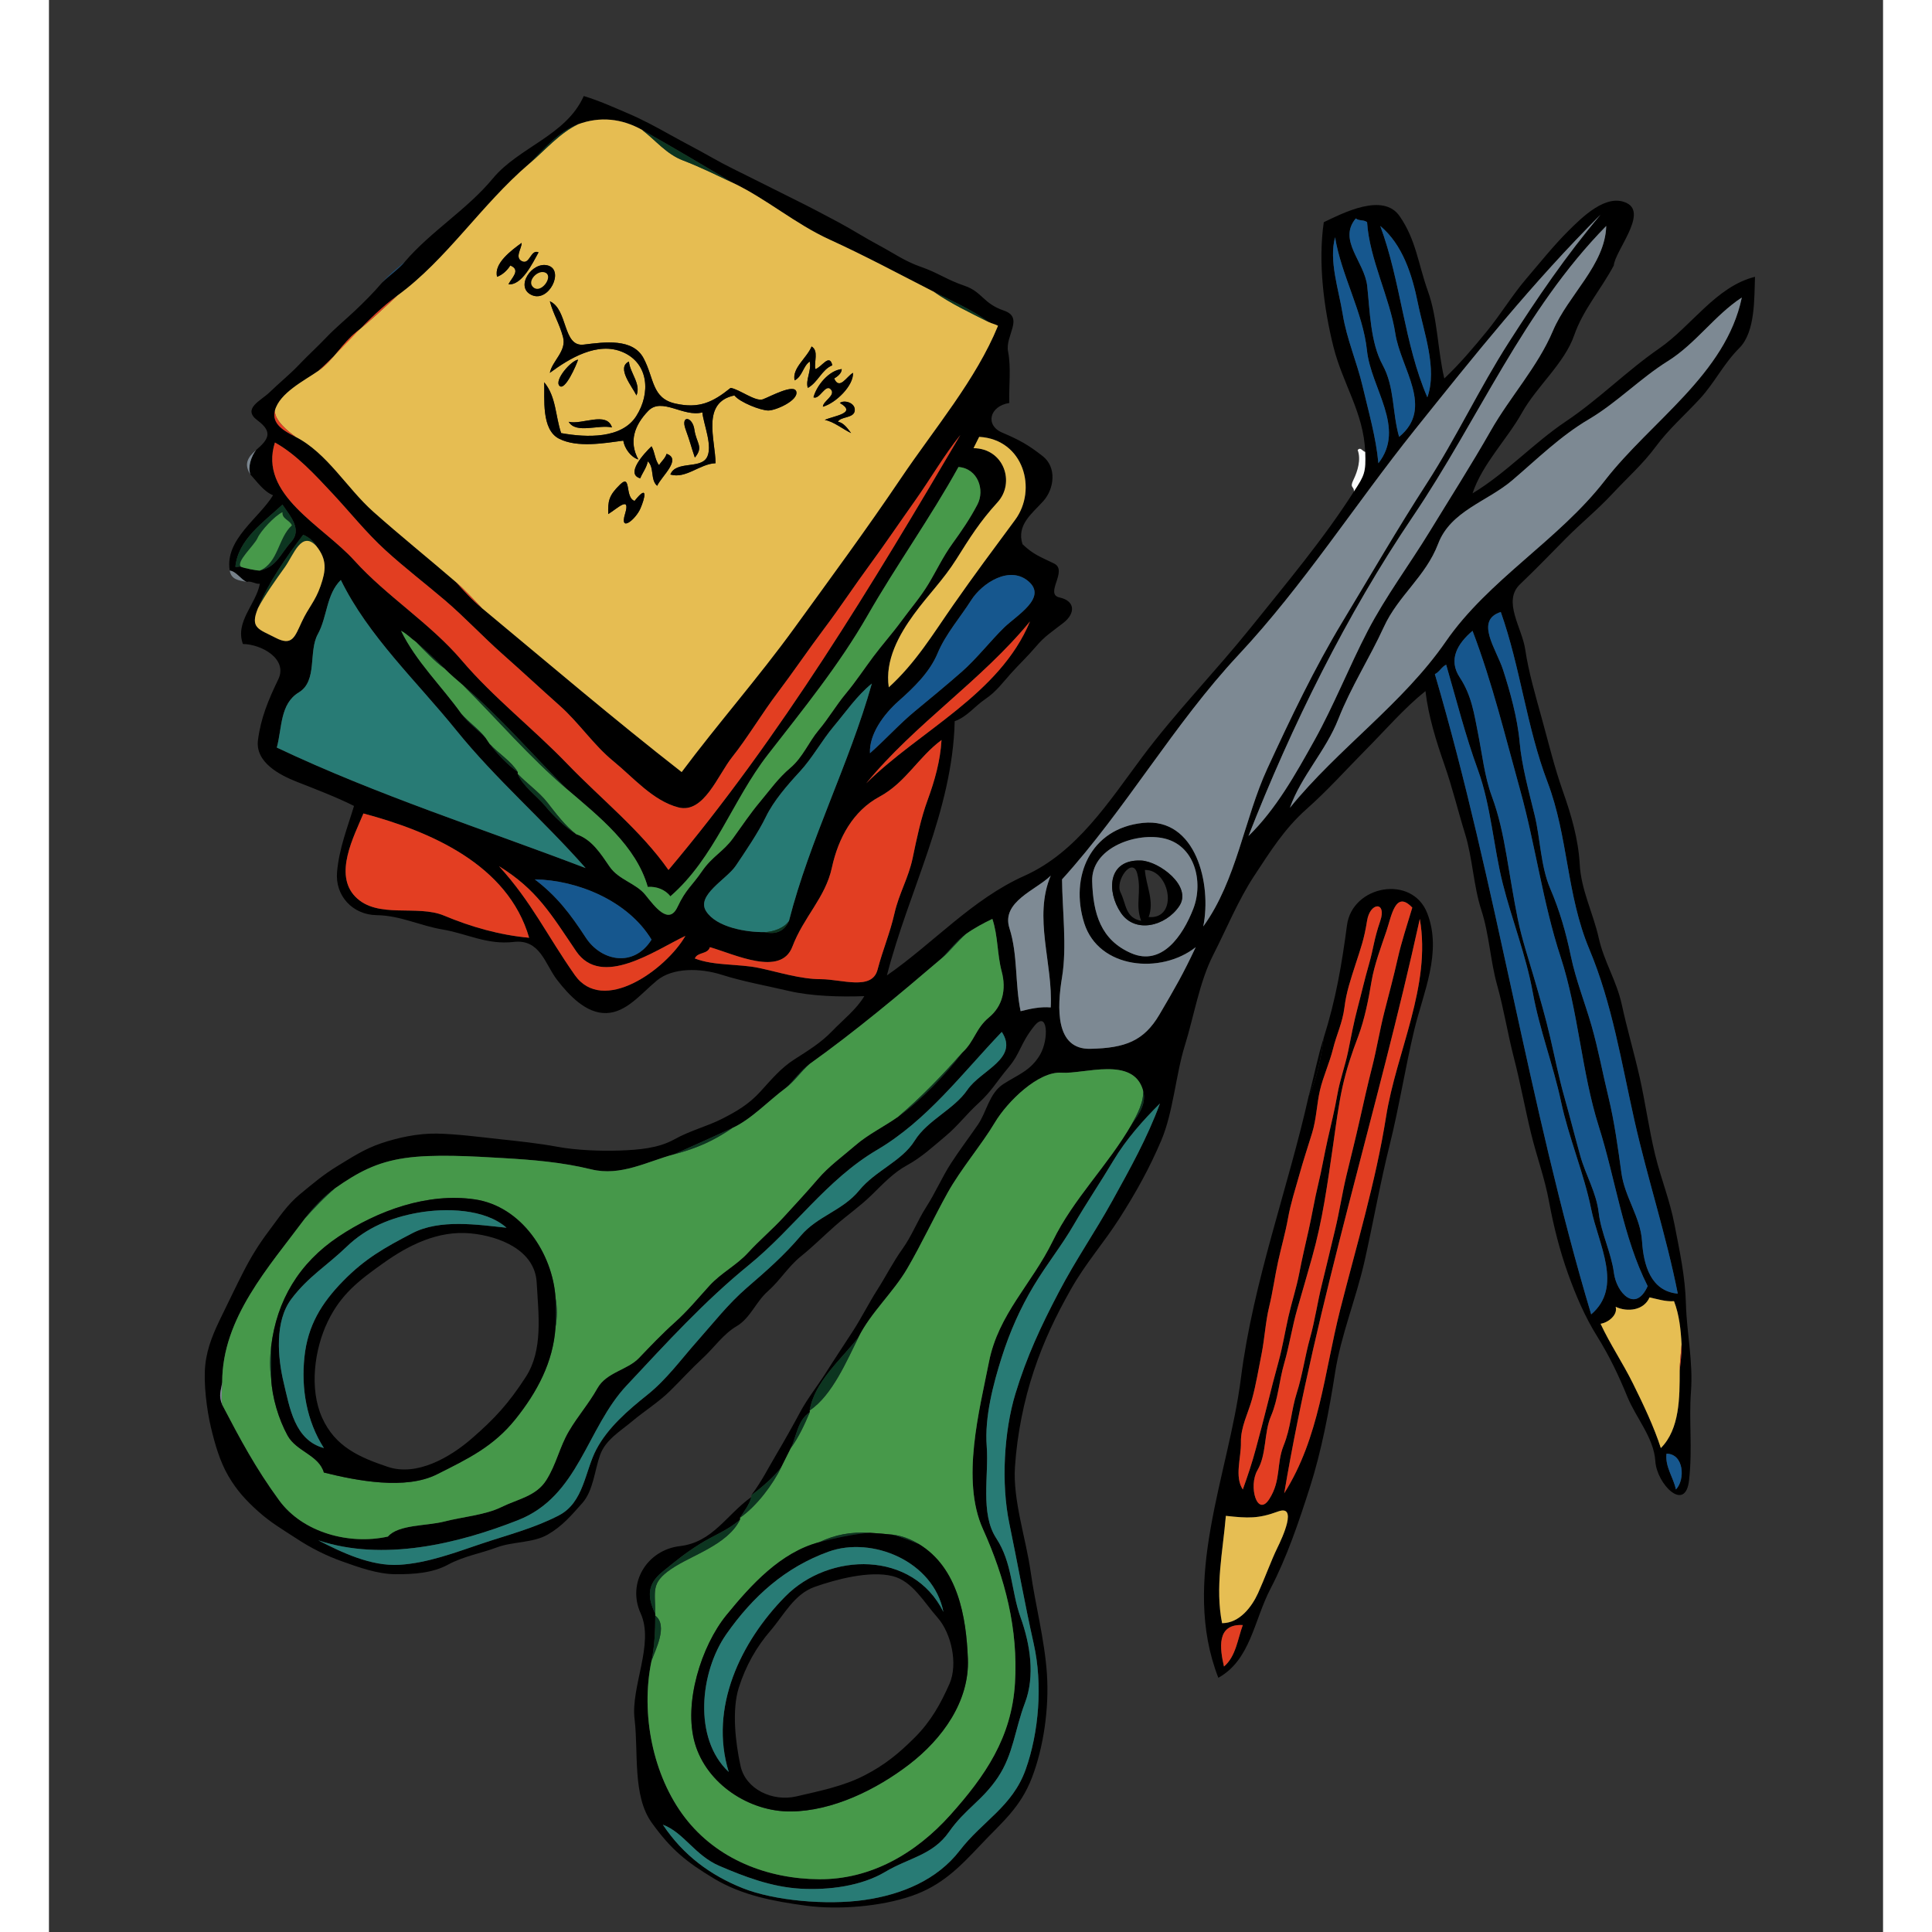 <svg width="974" height="974" viewBox="0 0 974 1026" fill="none" xmlns="http://www.w3.org/2000/svg">
<rect x="0" y="0" width="974" height="1026" fill="#333333" stroke="none"/>
<g clip-path="url(#clip0_1015_4697)">
<path d="M189 139C185.41 143.2 180.88 146.12 177 150C172.4 155.38 167.41 160.39 162.25 165.25C157.09 170.1 152.07 174.19 147.25 179.25C142.42 184.31 137.49 188.75 132.75 193.75C128.02 198.75 121.98 203.63 117.25 208.25C112.51 212.87 102.39 217.05 110.75 223.25C119.11 229.44 116.57 233.38 110 239C107.42 242.3 105.45 248.19 107 252C110.49 255.81 114.17 261.11 119 263C111.7 275.14 93.25 286.52 96 303C99.56 303.45 101.97 307.84 105 309C107.61 308.36 109.51 310.29 112 310C110.01 320.86 98.68 330.15 103 342C112.87 342.12 127 349.93 121.78 360.78C116.55 371.63 112.54 381.15 111 393C109.47 404.85 122.51 411.6 131.77 415.23C141.03 418.86 152.94 423.42 162 428C158.43 439.86 154.15 450.34 153 463C151.85 475.66 161.22 485.8 174 486C186.78 486.2 196.78 491.56 209.33 493.67C221.88 495.79 232.68 501.86 246.78 500.22C260.87 498.58 263.4 511.98 269.75 520.25C276.11 528.52 285.3 538.34 296 538C306.7 537.66 314.18 527.91 322.77 520.77C331.36 513.63 346.08 514.1 357.33 517.67C368.57 521.25 380.83 523.42 392.78 526.22C404.73 529.03 419.93 529.5 433 529C428.9 535.98 421.6 541.66 415.75 547.75C409.9 553.84 402.63 558.26 395.7 562.7C388.78 567.14 383.77 573.14 377.75 579.75C371.73 586.37 365.23 590.22 357.25 594.25C349.27 598.27 340.51 600.37 332.08 605.08C323.64 609.78 313.26 610.65 303 611C292.74 611.35 280.02 610.85 270 609C259.99 607.15 249.28 606.03 239.07 604.93C228.87 603.82 216.13 602.18 206 602C195.87 601.82 185.04 604.21 176.22 607.22C167.4 610.23 160.82 614.62 153.23 619.23C145.64 623.84 140.1 628.61 133.25 634.25C126.4 639.88 121.93 646.89 116.75 653.75C111.58 660.61 107.31 667.48 103.31 675.31C99.3 683.13 95.8 690.56 91.77 698.77C87.74 706.99 83.99 715.29 83 725C82.01 734.71 83.86 748.98 86.01 757.99C88.16 767.01 90.75 776.06 95.23 783.77C99.71 791.48 104.62 796.81 111.25 802.75C117.88 808.68 124.33 812.39 131.75 817.25C139.17 822.11 147.22 826.18 155.78 829.22C164.33 832.26 174.47 835.95 184 836C193.53 836.05 203.63 835.43 211.92 830.92C220.22 826.42 229.32 824.96 237.78 821.78C246.24 818.59 257.07 819.48 264.92 814.92C272.78 810.36 277.39 804.75 283.23 798.23C289.07 791.71 289.77 780.78 292.68 772.68C295.58 764.57 303.41 760.1 309.75 754.75C316.1 749.41 323.83 744.58 329.75 738.75C335.67 732.92 341.16 726.84 347.23 721.23C353.3 715.62 358.06 708.48 365.25 704.25C372.44 700.01 375.42 691.33 381.75 685.75C388.09 680.18 392.62 672.59 399.25 667.25C405.88 661.91 411.4 656.33 417.75 650.75C424.11 645.17 430.63 640.71 436.75 634.75C442.87 628.8 448.34 622.8 455.77 618.77C463.2 614.74 469.61 608.83 476.25 603.25C482.89 597.66 487.01 591.91 493.75 585.75C500.49 579.6 503.36 574.28 509.7 566.7C516.03 559.12 515.76 554.34 523.08 545.08C530.4 535.82 531.27 551.76 526.25 560.25C521.24 568.75 514.2 570.88 506.75 575.75C499.31 580.63 497.97 590.53 493.3 597.3C488.63 604.07 483.44 610.96 478.93 617.93C474.41 624.9 470.59 633.68 465.92 640.92C461.26 648.17 458.27 656.27 453.25 663.25C448.24 670.24 444.51 677.72 439.92 684.92C435.33 692.12 431.57 699.72 426.92 706.92C422.27 714.12 417.31 721.51 412.75 728.75C408.19 735.99 402.97 742.4 398.92 749.92C394.88 757.45 390.66 764.95 386.31 772.31C381.95 779.66 378.25 787.12 373 794C377.51 790.84 385.88 783.65 389 779C390.59 775.75 392.38 772.31 394 769C397.04 762.78 397.56 754.2 404 750C404.18 749.57 404 749 404 749C406.5 733.69 421.03 721.7 430 710C436.47 697.06 448.41 686.31 455.75 673.75C463.1 661.2 470.39 645.72 477.31 633.31C484.22 620.89 495.45 607.69 502.25 596.25C509.05 584.81 525.58 568.84 537.67 569.67C549.76 570.5 575.79 560.73 581 579C583 586 578.99 591.41 575 597C562.42 618.87 544.11 636.42 533.07 659.07C522.04 681.73 504.19 697.83 499.2 723.25C494.21 748.67 484.23 785.97 495.99 812.01C507.75 838.05 514.8 865.25 513 894C511.2 922.75 497.26 943.06 478.75 963.75C460.24 984.44 436.26 998.18 408.98 997.98C381.7 997.78 354.84 987.51 337.75 965.25C320.66 943 314.12 909.92 320 882C321.61 874.37 322 865.98 322 858C322 857.5 322 857 322 857C317.66 848.05 317.67 841.3 325.75 834.75C333.83 828.21 337.42 825.21 345.23 820.23C353.04 815.24 360.17 812.98 367 807C367.2 806.6 367 806 367 806C369.15 802.55 372.09 798.96 373 795C359.57 804.64 352.52 819.02 335.07 821.07C317.63 823.13 306.87 840.59 314.22 856.78C321.57 872.97 308.89 895.64 311 913C313.11 930.36 309.8 953.58 320.08 967.92C330.36 982.26 338.65 988.91 353.31 997.7C367.96 1006.48 384.68 1009.69 401.98 1012.02C419.27 1014.36 441.86 1012.44 457.92 1006.92C473.99 1001.41 483.33 991.87 494.75 979.75C506.17 967.64 515.87 960.04 522.02 944.03C528.18 928.01 531.18 907.22 529.98 889.02C528.77 870.83 523.8 852.23 521.33 834.67C518.86 817.11 511.81 796.59 513 779C514.19 761.41 517.74 743.88 523.02 728.02C528.3 712.16 534.71 698.82 542.7 684.7C550.68 670.57 560.06 660.28 568.7 646.7C577.33 633.12 584.27 620.73 590.68 605.68C597.08 590.62 598.39 570.69 603.22 555.22C608.05 539.75 610.94 521.53 618.23 507.23C625.51 492.93 631.55 478.04 640.08 465.08C648.62 452.12 656.1 440.1 667.75 429.75C679.4 419.41 688.52 409.06 699.25 398.25C709.98 387.43 719.65 376.13 731 367C732.57 380.42 736.65 393.41 741.02 405.98C745.4 418.54 748.13 430.18 752.07 442.93C756.01 455.68 756.52 470.57 760.68 483.32C764.84 496.07 765.44 510.14 769.02 522.98C772.61 535.81 774.71 549.2 778.02 561.98C781.33 574.75 784.02 589.38 787.08 601.92C790.13 614.47 794.31 625.44 796.67 638.33C799.04 651.22 802.4 664.42 806.68 676.32C810.95 688.23 815.71 699.3 822.23 709.77C828.75 720.24 833.63 730.53 838.23 741.77C842.83 753.01 852.31 763.62 853.07 775.93C853.83 788.23 869.11 803.6 871 786C872.89 768.4 870.82 755.08 872 739C873.18 722.92 869.73 707.71 869.33 692.67C868.93 677.63 865.97 664.46 863.33 650.67C860.69 636.88 856.13 626.34 852.93 613.07C849.72 599.81 847.75 585.43 844.78 572.22C841.81 559.02 838.12 546.69 835.31 533.69C832.49 520.7 825.87 510.89 822.99 498.01C820.12 485.13 813.64 472.58 812.93 459.07C812.22 445.57 808.28 432.39 803.93 420.07C799.57 407.76 796.33 394.41 792.93 382.07C789.53 369.74 785.7 356.7 784 345C782.29 333.3 771.74 319.3 781.25 310.25C790.76 301.19 797.09 294.44 805.75 285.75C814.41 277.06 822.13 270.96 830.25 262.25C838.37 253.53 846.27 246.66 853.25 237.25C860.22 227.83 868.84 220.33 876.75 211.75C884.65 203.16 889.13 193.4 897.75 184.75C906.36 176.09 905.55 157.74 906 147C885.28 152.14 872.3 173.2 855.08 185.08C837.87 196.97 823.05 212.07 805.7 223.7C788.34 235.33 773.89 251.23 756 262C761.22 246.31 774.33 233.35 782.23 219.23C790.13 205.11 804.81 192.98 810 178C814.67 164.54 824.11 153.9 831 141C831.69 133.24 848.98 113.5 838.07 107.93C827.16 102.35 814.16 115.4 806.75 122.75C799.35 130.1 791.35 140.03 784.3 148.3C777.25 156.57 770.75 167.18 763.75 175.75C756.76 184.32 749.12 193.35 741 201C737.47 186.12 737.45 168.94 732.32 154.68C727.19 140.42 726.04 127.41 717.25 114.75C708.45 102.09 687.11 113.18 677 118C673.86 139.56 677.09 163.88 682.07 183.93C687.06 203.97 698.2 219.07 699 240C699.41 250.83 698.65 252.42 693 261C677.23 285.82 656.99 309.92 638.25 333.25C619.51 356.57 598.44 378.13 580.77 401.77C563.1 425.41 545.93 452.61 518.08 465.08C490.23 477.55 469.83 500.75 445 518C456.59 472.87 479.84 430.99 481 383C487.63 380.62 491.32 375.3 497.25 371.25C503.18 367.2 506.27 362.75 510.75 357.75C515.23 352.76 519.6 348.72 524.25 343.25C528.89 337.78 532.22 335.85 538.75 330.75C545.28 325.65 544.98 319.09 536.7 317.3C528.42 315.52 541.42 302.99 533.75 299.25C526.08 295.51 522.81 294.51 517 289C513.7 278.66 522.24 272.64 528.08 266.08C533.93 259.52 535.27 248.15 527.75 242.25C520.23 236.35 515.49 233.67 506.25 229.75C497.01 225.83 499.47 215.65 510 214C509.72 204.86 511.02 195.14 509.34 186.68C507.66 178.22 518.08 168.65 507.08 164.92C496.08 161.19 495.65 154.97 486.23 151.77C476.81 148.57 471.81 144.72 463.22 141.78C454.64 138.83 448.37 134.32 440.75 130.25C433.12 126.18 426.56 121.92 419.08 117.92C411.59 113.93 404.25 110.04 396.7 106.31C389.14 102.57 382.2 99.07 374.7 95.31C367.19 91.54 359.53 87.93 352.23 83.77C344.93 79.61 337.59 75.87 330.23 71.77C322.87 67.67 315.45 63.61 307.7 60.31C299.94 57 292.1 53.42 284 51C274.68 72 249.57 78.08 235.75 94.75C221.94 111.42 202.92 122.72 189 139ZM315 69C331.11 78.07 347.37 87.72 363 97C380.98 105.5 396.22 118.9 414.7 127.3C433.17 135.71 451.91 145.76 470 155C480.19 160.21 489.95 164.27 499 171C500.67 171.84 502.35 172.11 504 173C492.23 201.75 470.39 227.35 452.25 254.25C434.11 281.15 414.51 307.75 395.7 333.7C376.89 359.65 355.11 384.42 336 410C300.25 382.12 264.93 352.01 230 323C224.59 318.56 220.65 314.07 216 309C201.89 296.83 186.33 284.29 172.25 271.75C158.17 259.22 147.8 240.59 131 232C125.06 228.97 118.07 225.23 120 218C122.5 208.63 135.81 202.03 143 197C157.45 184.16 169.29 168.45 185 157C211.29 137.84 229.46 108.83 255 87C262.89 79.11 270.6 69.84 281 66C292.68 61.69 304.27 62.96 315 69ZM824 114C805.56 135.84 790.5 158 775.08 182.08C759.66 206.16 747.39 232.39 731.7 256.7C716 281 702.12 305.02 687.03 330.03C671.93 355.03 659.42 381.33 647.07 408.07C634.73 434.82 630.77 467.47 613 492C617.54 469.63 609.23 434.07 581 437C552.77 439.93 542.08 465.84 549.78 490.22C557.47 514.61 590.61 517.55 609 503C602.32 517.23 598.03 524.65 589.75 538.75C581.46 552.84 571.58 556.59 552.98 556.98C534.38 557.36 535.33 535.21 538 519C540.67 502.78 538.13 483.21 538 467C571.85 429.7 597.25 384.68 631.75 347.75C666.25 310.82 693.67 267.83 725.3 228.3C756.94 188.78 788.17 149.75 824 114ZM700 118C701.24 137.6 712.08 158.15 714.98 177.02C717.87 195.9 735.86 216.6 717 232C713.24 218.73 714.72 205.68 708.23 193.77C701.74 181.86 701.49 164.92 700.07 151.93C698.66 138.93 684.31 127.59 694 116C695.77 117.45 698.22 116.57 700 118ZM732 211C719.69 182.6 717.95 149.46 707 120C718.79 129.83 723.9 145.72 726.98 161.02C730.05 176.33 737.42 195.78 732 211ZM827 120C826.44 140.76 806.81 156.55 798.69 175.69C790.58 194.84 775.96 210.66 765.7 228.7C755.43 246.73 744.1 264.47 733.25 282.25C722.39 300.02 709.86 316.69 700.23 335.23C690.6 353.77 682.23 374.85 672.08 393.08C661.92 411.3 651.65 429.71 637 444C659.77 385.71 689.25 326.11 724.31 274.31C759.36 222.5 782.81 165.04 827 120ZM683 126C686.27 146.1 697.8 165.84 699.93 186.07C702.05 206.31 720.74 227.23 706 246C704.78 232.34 700.74 218.45 697.67 205.33C694.6 192.21 689.21 180.19 687.07 166.93C684.93 153.67 679.62 138.44 683 126ZM899 158C890.48 198.79 850.78 223.56 826.23 255.23C801.68 286.9 764.55 307.72 741.75 340.75C718.94 373.77 684.49 397.56 659 429C665.1 411.91 678.07 398.84 684.77 381.77C691.48 364.7 701.27 349.61 708.92 332.92C716.57 316.24 731.1 306.24 737.75 288.75C744.41 271.27 763.85 266.37 777.08 255.08C790.31 243.79 802.67 231.56 817.7 222.7C832.72 213.83 845 200.97 859.75 191.75C874.5 182.53 884.79 167.24 899 158ZM484 231C437.26 310.44 388.67 391.2 329 462C314.24 440.96 293.19 424.29 275.3 405.7C257.42 387.1 236 370.45 219.25 350.75C202.5 331.05 179.2 316.54 162.25 297.75C145.29 278.96 111.19 262.75 120 235C131.38 241.29 141.52 252.36 150.75 262.25C159.98 272.14 168.49 282.9 178.75 292.25C189.01 301.6 199.75 309.82 210.25 318.75C220.74 327.69 230.41 338.1 240.75 347.25C251.09 356.4 260.92 365.56 271.25 374.75C281.58 383.94 289.17 395.61 299.75 404.25C310.34 412.88 320.66 425.22 334.23 428.77C347.8 432.32 355.24 411.48 362.92 401.92C370.6 392.35 378.95 378.43 386.92 367.92C394.89 357.4 403.56 344.63 411.75 333.75C419.95 322.88 427.74 311.03 435.92 299.92C444.09 288.81 451.89 277.22 459.92 265.92C467.94 254.61 475.42 241.71 484 231ZM446 365C443.85 350.66 451.46 337.07 459.3 326.3C467.15 315.53 474.85 308.13 481.92 296.92C488.98 285.71 494.24 277.17 503.75 266.75C513.26 256.33 507.18 238.16 491 238C492.05 235.99 492.98 234.02 494 232C517.65 233.31 524.99 260 513.08 276.08C501.18 292.16 491.26 305.47 480.25 321.25C469.24 337.02 460.38 351.87 446 365ZM280 443C274.53 439.54 267.82 433.32 263.75 428.25C259.69 423.17 251.23 417.17 249 411C248.84 410.56 249 410 249 410C243.62 406.24 237.91 400.17 234 395C233.29 394.06 232.68 392.9 232 392C227.92 387.56 222.53 383.94 219 379C208.46 364.25 194.84 351.18 187 335C189.98 336.57 192.3 339.06 195 341C200.25 345.49 205.1 350.1 210 355C213.08 358.08 216.73 361.21 220 364C239.55 380.71 256.89 400.89 275 419C292.16 433.67 311.78 449.14 318 471C322.54 470.63 327.34 472.43 330 476C353.52 455.57 362.97 424.97 381.77 400.77C400.57 376.57 419.65 353.16 434.77 326.77C449.89 300.38 468.43 274.42 483 248C493.29 248.79 497.18 260.17 493.02 268.02C488.87 275.88 484.75 281.8 479.75 288.75C474.74 295.69 471.34 303.01 467.08 310.08C462.82 317.15 457.56 323.17 452.75 329.75C447.94 336.33 442.62 342.24 437.75 348.75C432.88 355.26 428.51 361.94 423.25 368.25C417.99 374.56 414.08 381.41 408.75 387.75C403.43 394.09 400.36 402.14 393.75 407.75C387.14 413.37 383.14 419.21 377.7 425.7C372.26 432.18 368.38 438.14 363.23 445.23C358.08 452.32 352.2 454.79 346.75 462.75C341.3 470.71 338.34 472.03 333.74 481.75C329.14 491.46 321.74 481.47 316.75 475.25C311.76 469.02 302.54 467.25 297.75 460.25C292.96 453.25 288.23 445.71 280 443ZM112 303C110.02 303.02 103.86 301.75 102 301C101.14 300.65 99.89 301.28 99 301C100.44 286.49 113.94 277.35 124 268C128.14 274.04 134.54 281.18 128.69 287.69C122.85 294.21 120.8 301.16 112 303ZM142 290C147.76 297.22 147.12 302.93 144.22 311.22C141.33 319.51 137.98 322.25 134.25 330.25C130.51 338.24 129.21 343.31 120.32 338.68C111.43 334.05 106.6 333.68 111 323C116.81 308.88 125.83 296.18 135 284C137.82 285.14 140.46 287.35 142 290ZM436 400C435.52 389.96 443.19 379.4 451.25 372.25C459.31 365.1 467.7 357.04 471.92 346.92C476.13 336.79 483.94 327.9 489.75 318.75C495.56 309.61 510.21 300.08 520.23 308.77C530.25 317.46 513.99 326.71 507.25 333.25C500.51 339.79 492.45 350.02 484.75 356.75C477.06 363.49 467.85 371.12 459.77 377.77C451.69 384.42 443.96 393.04 436 400ZM155 308C169.62 337.86 195.2 361.7 216.25 387.75C237.29 413.81 262.73 435.69 285 461C230.26 440.09 174.3 422.27 121 397C123.85 386.56 122.62 373.79 132.7 367.7C142.77 361.6 137.68 346.03 142.78 336.78C147.88 327.52 147.21 315.66 155 308ZM771 325C781.42 354.4 784.68 386.06 795.78 415.22C806.87 444.39 805.81 474.97 817.99 504.01C830.17 533.05 835.07 564.31 841.98 595.02C848.89 625.74 858.85 655.93 865 687C850.51 685.67 846.81 671.62 846 659C845.19 646.38 836.82 635.7 835.07 622.93C833.33 610.15 831.3 595.38 828.22 582.78C825.14 570.18 822.79 557.19 819.22 544.78C815.66 532.37 810.85 520.39 808.22 507.78C805.59 495.16 802.29 483.61 797.22 471.78C792.16 459.94 792.02 445.38 789.01 432.99C786 420.6 782.1 406.61 781 394C779.9 381.39 775.82 366.87 772.23 355.77C768.64 344.67 757.05 329.49 771 325ZM521 330C504.83 368.89 462.12 388.11 434 416C459.98 384.29 495.2 361.45 521 330ZM756 335C766.54 362.68 773.3 390.84 781.32 419.68C789.34 448.52 793.37 479.6 802.78 508.22C812.18 536.85 813.93 569.44 822.99 598.01C832.06 626.58 835.8 656.84 849 683C842.53 697.45 832.43 686.53 831.07 675.93C829.71 665.32 824.26 654.78 823 644C821.74 633.22 816.11 624.12 813.22 613.78C810.34 603.43 807.64 592.74 804.69 582.31C801.75 571.87 799.69 561.39 797.22 550.78C794.75 540.16 791.73 529.8 788.68 519.32C785.63 508.84 782.24 498.82 780.02 487.98C777.8 477.13 775.91 464.94 774.01 453.99C772.1 443.05 770.04 433.13 766.22 422.78C762.41 412.42 761.16 400.77 759.02 389.98C756.89 379.18 755.51 369.27 749.23 359.77C742.95 350.27 748.02 341.8 756 335ZM742 353C747.53 372.03 752.1 390.34 758.93 409.07C765.75 427.81 767.13 449.67 771.99 469.01C776.85 488.34 784.45 507.46 787.98 527.02C791.5 546.59 798.94 565.91 802.99 585.01C807.05 604.11 815.24 623.36 818.99 642.01C822.75 660.66 836.17 683.43 819 698C785.56 586.37 768.91 469.98 736 358C738.41 356.89 739.62 354.04 742 353ZM393 489C390.45 494.97 385.37 496.36 380 495C370.38 495.13 354.55 492.5 349.03 483.97C343.5 475.45 359.88 466.98 364.75 459.75C369.62 452.52 376.67 442.19 380.75 433.75C384.84 425.32 392.07 416.99 398.75 409.75C405.44 402.52 410.37 393.35 416.75 385.75C423.13 378.15 429.1 369.39 437 363C424.94 405.85 404.06 445.77 393 489ZM474 393C473.37 403.95 470.39 414.55 466.68 424.68C462.97 434.81 460.89 445.08 458.67 455.67C456.46 466.27 451.48 474.27 449.02 485.02C446.57 495.77 442.97 503.83 440.01 515.01C437.05 526.19 420.91 520.01 410 520C399.09 519.99 387.68 516.29 376.98 514.02C366.27 511.76 353.37 512.99 343 509C344.47 505.44 349.81 506.93 351 503C364.29 506.84 388.68 518.79 394.78 502.78C400.87 486.76 412.32 476.75 415.78 460.78C419.23 444.8 427.16 430.57 441.08 423.08C455 415.58 461.54 402.22 474 393ZM255 498C239.38 496.59 224.07 492.21 209.78 486.22C195.48 480.24 174.43 488.17 162.75 476.25C151.07 464.32 161.98 444.15 167 432C202.28 441.42 243.73 459.04 255 498ZM591 445C608.61 448.16 613.27 468.31 607.68 482.68C602.08 497.05 590.98 513.22 574.78 506.22C558.58 499.23 554.49 485.14 554 468C553.51 450.86 575.84 442.28 591 445ZM338 497C327.66 514.9 294.18 539.09 279.23 517.77C264.28 496.45 256.38 479.1 239 460C259.02 472.36 266.43 485.13 279.92 505.08C293.41 525.03 321.84 504.69 338 497ZM532 465C522.64 487.26 533.24 511.54 532 535C526.37 534.54 521.2 535.7 516 537C512.96 522.54 514.59 507.01 510.07 492.93C505.55 478.85 524.36 472.64 532 465ZM320 499C310.61 513.94 293.31 510.53 285.08 497.92C276.85 485.31 269.73 475.94 258 467C280.4 467.32 307.44 478.24 320 499ZM485 559C476.47 570.47 462.58 584.73 451 593C443.74 598.18 435.03 602.36 428.25 608.25C421.47 614.13 414.21 619.27 408.25 626.25C402.28 633.23 396.4 639.5 390.25 646.25C384.09 652.99 377.43 658.49 371.25 665.25C365.07 672 356.96 675.93 350.75 682.75C344.55 689.57 339.04 696.28 332.3 702.3C325.56 708.33 319.31 714.92 313.25 721.25C307.18 727.57 296.04 728.74 291.25 737.25C286.46 745.76 281.02 751.69 276.08 760.08C271.13 768.46 269.5 777.51 264.08 786.08C258.65 794.64 248.88 796.08 240.32 800.32C231.76 804.56 219.5 805.55 210 808C200.5 810.44 185.58 809.54 180 816C159.56 820.55 134.8 813.94 122.25 796.75C109.69 779.57 101.6 764.34 92 746C89.95 741.02 91.3 738.88 92 734C92 699.94 116.75 672.89 136 647C140.13 641.44 146.37 634.94 152 631C163.91 622.66 173.81 617.23 189.01 615.01C204.2 612.79 225.03 614.07 241 615C256.97 615.93 272.34 617.17 288 621C303.66 624.83 317.72 616.82 332 613C342.12 608.48 352.7 603.71 363 599C372.89 594.48 382.18 584.56 391 578C395.54 574.05 399.05 568.53 404 565C428.07 547.8 451.31 528.39 474 509C478.26 504.74 482.08 499.51 487 496C491.33 492.91 496.33 490.22 501 488C504.05 497.14 503.49 506.65 505.98 516.02C508.46 525.4 506.46 534.28 499.25 540.25C492.04 546.22 491.58 552.94 485 559ZM143 818C177.41 829.42 217.05 819.93 249.23 807.23C281.41 794.52 285.4 758.59 306.77 735.77C328.14 712.95 347.9 691.19 371.75 671.75C395.61 652.31 412.97 626.45 439.7 610.7C466.42 594.95 484.9 570.05 506 548C515.29 562.19 494.9 568.28 487.75 578.75C480.6 589.22 466.59 594.77 459.75 605.75C452.92 616.73 438.96 621.55 430.23 632.23C421.5 642.91 408.11 645.77 399.25 656.25C390.39 666.73 380.81 675.06 370.75 683.75C360.69 692.45 352.85 702.56 344.25 712.25C335.65 721.94 328.01 732.56 317.75 740.75C307.5 748.95 296.82 758.12 290.7 769.7C284.57 781.27 284.09 797.88 270.77 804.77C257.45 811.66 243.8 815.06 229.77 819.77C215.74 824.48 200.99 830.12 186 831C171.01 831.87 155.41 824.39 143 818ZM590 586C583.31 604.23 574.13 620.63 564.7 637.7C555.26 654.76 545.52 668.58 536.25 686.25C526.97 703.92 519.25 720.32 513.22 740.22C507.19 760.13 505.58 787.74 510 809C514.42 830.27 518.19 851.68 522.98 873.02C527.77 894.37 525.74 919.95 518.69 939.69C511.65 959.44 495.76 967.03 483.7 982.7C471.63 998.37 452.9 1006.14 433 1009C413.09 1011.85 385.13 1009.42 368.32 1002.68C351.51 995.93 337 985.5 326 969C337.29 973.26 342.93 985.29 356.08 990.92C369.22 996.56 383.64 1002.1 399.01 1002.99C414.37 1003.88 431.6 1001.53 444.08 994.08C456.56 986.62 469.29 985.23 477.92 972.92C486.55 960.6 495.65 956.25 503.92 943.92C512.19 931.59 512.89 918.6 518.32 904.32C523.75 890.04 521.12 873.24 516.01 858.99C510.89 844.74 511.72 830.11 503.08 816.92C494.43 803.74 499.2 783.45 498 768C496.8 752.55 501.58 734.62 505.93 720.93C510.27 707.23 515.81 694.77 522.92 682.92C530.03 671.06 537.58 661.9 544.3 650.31C551.03 638.71 558.54 627.63 565.3 616.3C572.07 604.97 581.13 594.83 590 586ZM867 714C867.18 718.77 866.39 724 866 728C866 742.01 866.09 758.88 856 769C852.31 757.57 846.67 745.78 841.23 734.77C835.79 723.76 828.93 713.65 824 703C828.27 702.33 833.23 698.15 832 694C838.28 696.93 846.96 695.94 850 689C854.25 689.88 858.41 691.31 863 691C865.78 698.26 866.6 706.08 867 714ZM864 791C862.69 784.58 858.21 779.03 859 772C868.25 771.98 869.07 785.82 864 791Z" fill="black"/>
<path d="M281 66C271.4 70.44 263.21 79.99 255 87C229.46 108.83 211.29 137.84 185 157C177.92 163.55 170.85 170.23 163.3 176.3C155.75 182.38 150.99 191.41 143 197C135.81 202.03 122.5 208.63 120 218C119.7 223.34 127.21 229.26 131 232C147.8 240.59 158.17 259.22 172.25 271.75C186.33 284.29 201.89 296.83 216 309C220.99 313.31 225.5 318.32 230 323C264.93 352.01 300.25 382.12 336 410C355.11 384.42 376.89 359.65 395.7 333.7C414.51 307.75 434.11 281.15 452.25 254.25C470.39 227.35 492.23 201.75 504 173C502.35 172.11 500.67 171.84 499 171C488.96 165.93 479.2 161.37 470 155C451.91 145.76 433.17 135.71 414.7 127.3C396.22 118.9 380.98 105.5 363 97C354.31 92.89 345.74 88.65 336.78 85.22C327.82 81.8 322.37 74.65 315 69C304.27 62.96 292.68 61.69 281 66ZM251 129C251.2 131.79 247.08 136.81 251.25 138.75C255.43 140.68 255.78 132.19 260 134C256.76 139.94 251.13 151.6 244 151C245.57 147.71 250.85 143.35 245 141C243.32 143.66 240.88 145.91 238 147C236.04 139.91 245.76 132.81 251 129ZM265 141C273.89 143.56 265.46 160.86 256.33 156.67C247.2 152.48 256.57 138.57 265 141ZM362 206C366.56 206.65 375.23 213.46 379.08 212.07C382.92 210.68 395.93 203.45 396.92 208.09C397.9 212.72 386.01 218.01 382 218C377.98 217.98 366.94 213.69 364 210C346.29 213.73 353.89 233.44 354 246C345.64 246.3 338.28 254.43 330 252C332.83 244.66 345.56 249.09 349.22 243.22C352.89 237.36 347.53 225.16 347 219C336.99 221.74 325.47 210.72 318.23 218.23C310.99 225.74 307.79 234.51 313 244C308.96 242.81 305.61 238 305 234C294.65 235.39 280.66 237.85 270.98 233.02C261.29 228.2 263.33 211.36 263 203C269.43 210.73 268.91 221.02 272 230C285.76 232.5 304.27 233.01 311.92 220.92C319.58 208.84 318.51 193.08 304.92 187.08C291.34 181.07 276.09 190.55 266 198C267.26 191.61 275.01 186.46 273 179C270.99 171.54 267.97 167.24 266 160C275.71 164.25 272.71 184.39 284 183C295.29 181.61 310.07 179.58 315.77 190.23C321.47 200.88 320.06 211.52 332.68 214.32C345.3 217.12 352.53 213.63 362 206ZM407 196C410.19 195.24 414.51 187.33 416 194C410.42 196.25 408.38 203.09 403 206C401.65 201.78 405.07 196.88 404 192C400.44 194.42 400.13 199.97 396 202C394.47 195.57 402.52 190.07 405 184C408.94 186.32 406.17 192.18 407 196ZM281 191C280.11 193.84 273.99 207.91 271.1 204.88C268.21 201.86 277.32 191.42 281 191ZM308 192C308.54 198.07 314.55 203.86 312 210C309.74 205.29 301.15 195.23 308 192ZM421 196C421.05 198.22 418.71 199.99 417 201C419.82 207.5 423.77 199.7 427 198C427.34 204.84 417.86 214.06 411 216C411.05 212.91 418.06 209.96 415.21 206.77C412.36 203.58 409.26 212.45 406 211C407.67 204.7 414.16 196.75 421 196ZM419 224C422.03 224.41 424.26 227.74 426 230C421.38 227.81 416.88 223.93 412 223C416.92 220.77 429.44 219.48 420 214C422.34 212.18 428.37 213.89 427.92 218.08C427.48 222.26 420.28 221.08 419 224ZM343 243C340.71 236.24 340.84 235.58 338.07 227.93C335.31 220.28 341.79 221.08 342.78 228.22C343.77 235.36 347.83 237.25 343 243ZM299 227C291.9 225.32 279.91 230.55 276 224C283.08 225.72 296.24 218.27 299 227ZM320 237C321.83 240.11 321.78 244.37 324 247C325.32 244.91 327.29 243.4 328 241C336.25 243.84 325.22 252.98 323 258C319.24 254.82 321.61 248.18 318 245C317.45 248.26 315.24 250.95 314 254C305.94 251.75 316.02 240.82 320 237ZM311 266C318.29 256.82 316.57 264.36 314.08 270.08C311.59 275.8 302.86 283.03 305.93 272.93C308.99 262.82 301.84 270.08 297 273C296.85 266.15 297.19 263.25 303.3 257.3C309.41 251.36 305.66 264.3 311 266Z" fill="#E6BD52"/>
<path d="M281 66C271.4 70.44 263.21 79.99 255 87C262.89 79.11 270.6 69.84 281 66Z" fill="#0C3520"/>
<path d="M363 97C347.37 87.72 331.11 78.07 315 69C322.37 74.65 327.82 81.8 336.78 85.22C345.74 88.65 354.31 92.89 363 97Z" fill="#0C3520"/>
<path d="M824 114C788.17 149.75 756.94 188.78 725.3 228.3C693.67 267.83 666.25 310.82 631.75 347.75C597.25 384.68 571.85 429.7 538 467C538.13 483.21 540.67 502.78 538 519C535.33 535.21 534.38 557.36 552.98 556.98C571.58 556.59 581.46 552.84 589.75 538.75C598.03 524.65 602.32 517.23 609 503C590.61 517.55 557.47 514.61 549.78 490.22C542.08 465.84 552.77 439.93 581 437C609.23 434.07 617.54 469.63 613 492C630.77 467.47 634.73 434.82 647.07 408.07C659.42 381.33 671.93 355.03 687.03 330.03C702.12 305.02 716 281 731.7 256.7C747.39 232.39 759.66 206.16 775.08 182.08C790.5 158 805.56 135.84 824 114Z" fill="#7D8993"/>
<path d="M700 118C698.22 116.57 695.77 117.45 694 116C684.31 127.59 698.66 138.93 700.07 151.93C701.49 164.92 701.74 181.86 708.23 193.77C714.72 205.68 713.24 218.73 717 232C735.86 216.6 717.87 195.9 714.98 177.02C712.08 158.15 701.24 137.6 700 118Z" fill="#16578E"/>
<path d="M732 211C737.42 195.78 730.05 176.33 726.98 161.02C723.9 145.72 718.79 129.83 707 120C717.95 149.46 719.69 182.6 732 211Z" fill="#16578E"/>
<path d="M827 120C782.81 165.04 759.36 222.5 724.31 274.31C689.25 326.11 659.77 385.71 637 444C651.65 429.71 661.92 411.3 672.08 393.08C682.23 374.85 690.6 353.77 700.23 335.23C709.86 316.69 722.39 300.02 733.25 282.25C744.1 264.47 755.43 246.73 765.7 228.7C775.96 210.66 790.58 194.84 798.69 175.69C806.81 156.55 826.44 140.76 827 120Z" fill="#7D8993"/>
<path d="M683 126C679.62 138.44 684.93 153.67 687.07 166.93C689.21 180.19 694.6 192.21 697.67 205.33C700.74 218.45 704.78 232.34 706 246C720.74 227.23 702.05 206.31 699.93 186.07C697.8 165.84 686.27 146.1 683 126Z" fill="#16578E"/>
<path d="M251 129C245.76 132.81 236.04 139.91 238 147C240.88 145.91 243.32 143.66 245 141C250.85 143.35 245.57 147.71 244 151C251.13 151.6 256.76 139.94 260 134C255.78 132.19 255.43 140.68 251.25 138.75C247.08 136.81 251.2 131.79 251 129Z" fill="black"/>
<path d="M189 139C185.41 143.2 180.88 146.12 177 150C180.72 145.64 184.88 142.59 189 139Z" fill="#16578E" fill-opacity="0.72"/>
<path d="M256.33 156.67C247.2 152.48 256.57 138.57 265 141C273.89 143.56 265.46 160.86 256.33 156.67ZM264 145C267.6 147.27 261.4 155.94 257.33 152.67C253.25 149.4 260.04 142.51 264 145Z" fill="black"/>
<path d="M257.33 152.67C253.25 149.4 260.04 142.51 264 145C267.6 147.27 261.4 155.94 257.33 152.67Z" fill="#E6BE53"/>
<path d="M470 155C480.19 160.21 489.95 164.27 499 171C488.96 165.93 479.2 161.37 470 155Z" fill="#0C3520"/>
<path d="M143 197C150.99 191.41 155.75 182.38 163.3 176.3C170.85 170.23 177.92 163.55 185 157C169.29 168.45 157.45 184.16 143 197Z" fill="#E23E22"/>
<path d="M899 158C884.79 167.24 874.5 182.53 859.75 191.75C845 200.97 832.72 213.83 817.7 222.7C802.67 231.56 790.31 243.79 777.08 255.08C763.85 266.37 744.41 271.27 737.75 288.75C731.1 306.24 716.57 316.24 708.92 332.92C701.27 349.61 691.48 364.7 684.77 381.77C678.07 398.84 665.1 411.91 659 429C684.49 397.56 718.94 373.77 741.75 340.75C764.55 307.72 801.68 286.9 826.23 255.23C850.78 223.56 890.48 198.79 899 158Z" fill="#7D8993"/>
<path d="M362 206C352.53 213.63 345.3 217.12 332.68 214.32C320.06 211.52 321.47 200.88 315.77 190.23C310.07 179.58 295.29 181.61 284 183C272.71 184.39 275.71 164.25 266 160C267.97 167.24 270.99 171.54 273 179C275.01 186.46 267.26 191.61 266 198C276.09 190.55 291.34 181.07 304.92 187.08C318.51 193.08 319.58 208.84 311.92 220.92C304.27 233.01 285.76 232.5 272 230C268.91 221.02 269.43 210.73 263 203C263.33 211.36 261.29 228.2 270.98 233.02C280.66 237.85 294.65 235.39 305 234C305.61 238 308.96 242.81 313 244C307.79 234.51 310.99 225.74 318.23 218.23C325.47 210.72 336.99 221.74 347 219C347.53 225.16 352.89 237.36 349.22 243.22C345.56 249.09 332.83 244.66 330 252C338.28 254.43 345.64 246.3 354 246C353.89 233.44 346.29 213.73 364 210C366.94 213.69 377.98 217.98 382 218C386.01 218.01 397.9 212.72 396.92 208.09C395.93 203.45 382.92 210.68 379.08 212.07C375.23 213.46 366.56 206.65 362 206Z" fill="black"/>
<path d="M407 196C406.17 192.18 408.94 186.32 405 184C402.52 190.07 394.47 195.57 396 202C400.13 199.97 400.44 194.42 404 192C405.07 196.88 401.65 201.78 403 206C408.38 203.09 410.42 196.25 416 194C414.51 187.33 410.19 195.24 407 196Z" fill="black"/>
<path d="M271.1 204.88C268.21 201.86 277.32 191.42 281 191C280.11 193.84 273.99 207.91 271.1 204.88Z" fill="black"/>
<path d="M312 210C309.74 205.29 301.15 195.23 308 192C308.54 198.07 314.55 203.86 312 210Z" fill="black"/>
<path d="M421 196C414.16 196.75 407.67 204.7 406 211C409.26 212.45 412.36 203.58 415.21 206.77C418.06 209.96 411.05 212.91 411 216C417.86 214.06 427.34 204.84 427 198C423.77 199.7 419.82 207.5 417 201C418.71 199.99 421.05 198.22 421 196Z" fill="black"/>
<path d="M419 224C420.28 221.08 427.48 222.26 427.92 218.08C428.37 213.89 422.34 212.18 420 214C429.44 219.48 416.92 220.77 412 223C416.88 223.93 421.38 227.81 426 230C424.26 227.74 422.03 224.41 419 224Z" fill="black"/>
<path d="M120 218C119.7 223.34 127.21 229.26 131 232C125.06 228.97 118.07 225.23 120 218Z" fill="#E23E22"/>
<path d="M343 243C347.83 237.25 343.77 235.36 342.78 228.22C341.79 221.08 335.31 220.28 338.07 227.93C340.84 235.58 340.71 236.24 343 243Z" fill="black"/>
<path d="M276 224C283.08 225.72 296.24 218.27 299 227C291.9 225.32 279.91 230.55 276 224Z" fill="black"/>
<path d="M484 231C475.42 241.71 467.94 254.61 459.92 265.92C451.89 277.22 444.09 288.81 435.92 299.92C427.74 311.03 419.95 322.88 411.75 333.75C403.56 344.63 394.89 357.4 386.92 367.92C378.95 378.43 370.6 392.35 362.92 401.92C355.24 411.48 347.8 432.32 334.23 428.77C320.66 425.22 310.34 412.88 299.75 404.25C289.17 395.61 281.58 383.94 271.25 374.75C260.92 365.56 251.09 356.4 240.75 347.25C230.41 338.1 220.74 327.69 210.25 318.75C199.75 309.82 189.01 301.6 178.75 292.25C168.49 282.9 159.98 272.14 150.75 262.25C141.52 252.36 131.38 241.29 120 235C111.19 262.75 145.29 278.96 162.25 297.75C179.2 316.54 202.5 331.05 219.25 350.75C236 370.45 257.42 387.1 275.3 405.7C293.19 424.29 314.24 440.96 329 462C388.67 391.2 437.26 310.44 484 231Z" fill="#E23E21"/>
<path d="M446 365C460.38 351.87 469.24 337.02 480.25 321.25C491.26 305.47 501.18 292.16 513.08 276.08C524.99 260 517.65 233.31 494 232C492.98 234.02 492.05 235.99 491 238C507.18 238.16 513.26 256.33 503.75 266.75C494.24 277.17 488.98 285.71 481.92 296.92C474.85 308.13 467.15 315.53 459.3 326.3C451.46 337.07 443.85 350.66 446 365Z" fill="#E6BE53"/>
<path d="M320 237C316.02 240.82 305.94 251.75 314 254C315.24 250.95 317.45 248.26 318 245C321.61 248.18 319.24 254.82 323 258C325.22 252.98 336.25 243.84 328 241C327.29 243.4 325.32 244.91 324 247C321.78 244.37 321.83 240.11 320 237Z" fill="black"/>
<path d="M693 261C698.65 252.42 699.41 250.83 699 240C697.52 239.63 696.54 237.16 695 239C696.86 243.99 695.01 250.18 692.77 254.77C690.53 259.36 693.15 258.05 693 261Z" fill="#FEFFFF" fill-opacity="0.98"/>
<path d="M110 239C107.42 242.3 105.45 248.19 107 252C103.5 246.73 105.3 243.02 110 239Z" fill="#7E8A94" fill-opacity="0.98"/>
<path d="M275 419C255.45 402.29 238.11 382.11 220 364C216.73 361.21 213.08 358.08 210 355C204.44 350.86 199.91 345.91 195 341C192.3 339.06 189.98 336.57 187 335C194.84 351.18 208.46 364.25 219 379C222.85 383.59 228.35 387.17 232 392C232.68 392.9 233.29 394.06 234 395C238.93 400.37 245.23 403.94 249 410C249 410 248.84 410.56 249 411C253.76 416.07 260.39 420.65 264.75 426.25C269.11 431.85 274.34 438.79 280 443C288.23 445.71 292.96 453.25 297.75 460.25C302.54 467.25 311.76 469.02 316.75 475.25C321.74 481.47 329.14 491.46 333.74 481.75C338.34 472.03 341.3 470.71 346.75 462.75C352.2 454.79 358.08 452.32 363.23 445.23C368.38 438.14 372.26 432.18 377.7 425.7C383.14 419.21 387.14 413.37 393.75 407.75C400.36 402.14 403.43 394.09 408.75 387.75C414.08 381.41 417.99 374.56 423.25 368.25C428.51 361.94 432.88 355.26 437.75 348.75C442.62 342.24 447.94 336.33 452.75 329.75C457.56 323.17 462.82 317.15 467.08 310.08C471.34 303.01 474.74 295.69 479.75 288.75C484.75 281.8 488.87 275.88 493.02 268.02C497.18 260.17 493.29 248.79 483 248C468.43 274.42 449.89 300.38 434.77 326.77C419.65 353.16 400.57 376.57 381.77 400.77C362.97 424.97 353.52 455.57 330 476C327.34 472.43 322.54 470.63 318 471C311.78 449.14 292.16 433.67 275 419Z" fill="#47994A"/>
<path d="M311 266C305.66 264.3 309.41 251.36 303.3 257.3C297.19 263.25 296.85 266.15 297 273C301.84 270.08 308.99 262.82 305.93 272.93C302.86 283.03 311.59 275.8 314.08 270.08C316.57 264.36 318.29 256.82 311 266Z" fill="black"/>
<path d="M102 301C99.04 298.51 109.13 289.54 110.77 285.77C112.41 282 119.81 274.01 124 272C123.66 275.65 127.8 276.1 129 279C121.62 285.62 121.88 298.71 112 303C120.8 301.16 122.85 294.21 128.69 287.69C134.54 281.18 128.14 274.04 124 268C113.94 277.35 100.44 286.49 99 301C99.89 301.28 101.14 300.65 102 301Z" fill="#0C3520"/>
<path d="M102 301C103.86 301.75 110.02 303.02 112 303C121.88 298.71 121.62 285.62 129 279C127.8 276.1 123.66 275.65 124 272C119.81 274.01 112.41 282 110.77 285.77C109.13 289.54 99.04 298.51 102 301Z" fill="#47994A"/>
<path d="M111 323C114.63 316.05 120.57 307.78 125.25 301.25C129.94 294.73 134.06 281.49 142 290C140.46 287.35 137.82 285.14 135 284C125.83 296.18 116.81 308.88 111 323Z" fill="#0C3520"/>
<path d="M111 323C106.6 333.68 111.43 334.05 120.32 338.68C129.21 343.31 130.51 338.24 134.25 330.25C137.98 322.25 141.33 319.51 144.22 311.22C147.12 302.93 147.76 297.22 142 290C134.06 281.49 129.94 294.73 125.25 301.25C120.57 307.78 114.63 316.05 111 323Z" fill="#E6BE53"/>
<path d="M96 303C99.56 303.45 101.97 307.84 105 309C100.8 308.22 96.81 307.89 96 303Z" fill="#7E8A94" fill-opacity="0.89"/>
<path d="M436 400C443.96 393.04 451.69 384.42 459.77 377.77C467.85 371.12 477.06 363.49 484.75 356.75C492.45 350.02 500.51 339.79 507.25 333.25C513.99 326.71 530.25 317.46 520.23 308.77C510.21 300.08 495.56 309.61 489.75 318.75C483.94 327.9 476.13 336.79 471.92 346.92C467.7 357.04 459.31 365.1 451.25 372.25C443.19 379.4 435.52 389.96 436 400Z" fill="#16578E"/>
<path d="M155 308C147.21 315.66 147.88 327.52 142.78 336.78C137.68 346.03 142.77 361.6 132.7 367.7C122.62 373.79 123.85 386.56 121 397C174.3 422.27 230.26 440.09 285 461C262.73 435.69 237.29 413.81 216.25 387.75C195.2 361.7 169.62 337.86 155 308Z" fill="#287B75"/>
<path d="M216 309C220.99 313.31 225.5 318.32 230 323C224.59 318.56 220.65 314.07 216 309Z" fill="#E23E22"/>
<path d="M771 325C757.05 329.49 768.64 344.67 772.23 355.77C775.82 366.87 779.9 381.39 781 394C782.1 406.61 786 420.6 789.01 432.99C792.02 445.38 792.16 459.94 797.22 471.78C802.29 483.61 805.59 495.16 808.22 507.78C810.85 520.39 815.66 532.37 819.22 544.78C822.79 557.19 825.14 570.18 828.22 582.78C831.3 595.38 833.33 610.15 835.07 622.93C836.82 635.7 845.19 646.38 846 659C846.81 671.62 850.51 685.67 865 687C858.85 655.93 848.89 625.74 841.98 595.02C835.07 564.31 830.17 533.05 817.99 504.01C805.81 474.97 806.87 444.39 795.78 415.22C784.68 386.06 781.42 354.4 771 325Z" fill="#16568D"/>
<path d="M434 416C459.98 384.29 495.2 361.45 521 330C504.83 368.89 462.12 388.11 434 416Z" fill="#E23E22"/>
<path d="M756 335C748.02 341.8 742.95 350.27 749.23 359.77C755.51 369.27 756.89 379.18 759.02 389.98C761.16 400.77 762.41 412.42 766.22 422.78C770.04 433.13 772.1 443.05 774.01 453.99C775.91 464.94 777.8 477.13 780.02 487.98C782.24 498.82 785.63 508.84 788.68 519.32C791.73 529.8 794.75 540.16 797.22 550.78C799.69 561.39 801.75 571.87 804.69 582.31C807.64 592.74 810.34 603.43 813.22 613.78C816.11 624.12 821.74 633.22 823 644C824.26 654.78 829.71 665.32 831.07 675.93C832.43 686.53 842.53 697.45 849 683C835.8 656.84 832.06 626.58 822.99 598.01C813.93 569.44 812.18 536.85 802.78 508.22C793.37 479.6 789.34 448.52 781.32 419.68C773.3 390.84 766.54 362.68 756 335Z" fill="#16568D"/>
<path d="M195 341C200.25 345.49 205.1 350.1 210 355C204.44 350.86 199.91 345.91 195 341Z" fill="#0C3520"/>
<path d="M742 353C739.62 354.04 738.41 356.89 736 358C768.91 469.98 785.56 586.37 819 698C836.17 683.43 822.75 660.66 818.99 642.01C815.24 623.36 807.05 604.11 802.99 585.01C798.94 565.91 791.5 546.59 787.98 527.02C784.45 507.46 776.85 488.34 771.99 469.01C767.13 449.67 765.75 427.81 758.93 409.07C752.1 390.34 747.53 372.03 742 353Z" fill="#16568D"/>
<path d="M380 495C384.27 494.94 390.52 492.92 393 489C404.06 445.77 424.94 405.85 437 363C429.1 369.39 423.13 378.15 416.75 385.75C410.37 393.35 405.44 402.52 398.75 409.75C392.07 416.99 384.84 425.32 380.75 433.75C376.67 442.19 369.62 452.52 364.75 459.75C359.88 466.98 343.5 475.45 349.03 483.97C354.55 492.5 370.38 495.13 380 495Z" fill="#277A74"/>
<path d="M220 364C239.55 380.71 256.89 400.89 275 419C255.45 402.29 238.11 382.11 220 364Z" fill="#0C3520"/>
<path d="M219 379C222.85 383.59 228.35 387.17 232 392C227.92 387.56 222.53 383.94 219 379Z" fill="#0C3520"/>
<path d="M474 393C461.54 402.22 455 415.58 441.08 423.08C427.16 430.57 419.23 444.8 415.78 460.78C412.32 476.75 400.87 486.76 394.78 502.78C388.68 518.79 364.29 506.84 351 503C349.81 506.93 344.47 505.44 343 509C353.37 512.99 366.27 511.76 376.98 514.02C387.68 516.29 399.09 519.99 410 520C420.91 520.01 437.05 526.19 440.01 515.01C442.97 503.83 446.57 495.77 449.02 485.02C451.48 474.27 456.46 466.27 458.67 455.67C460.89 445.08 462.97 434.81 466.68 424.68C470.39 414.55 473.37 403.95 474 393Z" fill="#E23E22"/>
<path d="M234 395C238.93 400.37 245.23 403.94 249 410C243.62 406.24 237.91 400.17 234 395Z" fill="#0C3520"/>
<path d="M280 443C274.34 438.79 269.11 431.85 264.75 426.25C260.39 420.65 253.76 416.07 249 411C251.23 417.17 259.69 423.17 263.75 428.25C267.82 433.32 274.53 439.54 280 443Z" fill="#0C3520"/>
<path d="M255 498C243.73 459.04 202.28 441.42 167 432C161.98 444.15 151.07 464.32 162.75 476.25C174.43 488.17 195.48 480.24 209.78 486.22C224.07 492.21 239.38 496.59 255 498Z" fill="#E33E22"/>
<path d="M591 445C575.84 442.28 553.51 450.86 554 468C554.49 485.14 558.58 499.23 574.78 506.22C590.98 513.22 602.08 497.05 607.68 482.68C613.27 468.31 608.61 448.16 591 445ZM580 457C589.53 457.4 607.37 470.62 600.22 481.22C593.08 491.82 576.85 496 569.25 484.75C561.65 473.51 562.1 456.25 580 457Z" fill="#7D8993"/>
<path d="M580 457C562.1 456.25 561.65 473.51 569.25 484.75C576.85 496 593.08 491.82 600.22 481.22C607.37 470.62 589.53 457.4 580 457ZM580 489C571.56 487.42 572.18 480.24 569.07 473.93C565.96 467.61 575.57 454.52 577.97 464.03C580.38 473.54 576.74 480.13 580 489ZM584 487C587.18 478.45 582.59 470.37 582 462C595.42 461.6 600.04 488.37 584 487Z" fill="black"/>
<path d="M338 497C321.84 504.69 293.41 525.03 279.92 505.08C266.43 485.13 259.02 472.36 239 460C256.38 479.1 264.28 496.45 279.23 517.77C294.18 539.09 327.66 514.9 338 497Z" fill="#E23E21"/>
<path d="M532 465C524.36 472.64 505.55 478.85 510.07 492.93C514.59 507.01 512.96 522.54 516 537C521.2 535.7 526.37 534.54 532 535C533.24 511.54 522.64 487.26 532 465Z" fill="#7E8A94"/>
<path d="M320 499C307.44 478.24 280.4 467.32 258 467C269.73 475.94 276.85 485.31 285.08 497.92C293.31 510.53 310.61 513.94 320 499Z" fill="#16578E"/>
<path d="M677 551C675.67 560.82 673.62 572.34 669 582C658.06 631 639.53 680.35 632.98 731.98C626.42 783.6 600.78 839.05 621 891C638.1 881.54 639.9 860.57 648.7 843.7C657.49 826.82 663.69 808.38 669.68 789.68C675.67 770.98 679.89 749.01 683 729C686.11 709 694.18 689.62 698.67 669.67C703.16 649.72 707.02 627.92 712 608C716.98 588.08 720.27 566.89 725.03 547.03C729.79 527.16 739.98 505.79 731.98 485.03C723.97 464.26 692.14 470.11 689.33 491.33C686.52 512.55 683.36 530.88 677 551ZM724 482C721.26 491.22 718.35 499.79 716.22 509.22C714.09 518.66 711.64 527.79 709.22 537.22C706.8 546.66 705.09 557.18 702.67 566.67C700.25 576.16 698.18 585.41 696.02 595.02C693.87 604.64 691.38 614.47 689.07 624.07C686.76 633.67 685.33 643.4 683.01 653.01C680.68 662.62 678.43 672.41 676.02 682.02C673.62 691.63 672.35 701.07 669.67 710.67C666.99 720.27 665.74 730.03 662.67 739.67C659.61 749.31 659.61 757.88 655.67 767.67C651.73 777.46 654.44 786.11 648.07 796.07C641.7 806.04 636.83 789.3 641.78 780.78C646.73 772.25 645.15 760.92 648.98 751.98C652.8 743.03 653.28 733.34 655.99 723.99C658.71 714.65 660.26 704.37 662.98 694.98C665.69 685.58 668.12 677.24 670.78 667.78C673.44 658.31 675.64 648.17 677.33 638.33C679.02 628.49 680.56 617.92 681.98 607.98C683.39 598.03 684.85 586.57 686.99 576.99C689.14 567.42 691.93 559.23 695.31 550.31C698.68 541.38 700.81 530.49 702.33 521.33C703.85 512.16 707.59 502.47 710.32 494.32C713.05 486.17 715.09 472.51 724 482ZM634 791C629.47 784.17 633.17 774.2 633 766C632.83 757.8 636.81 750.63 638.93 742.93C641.04 735.23 642.38 726.95 643.98 718.98C645.57 711 646.06 701.92 647.99 693.99C649.93 686.07 651.04 677.64 652.78 669.78C654.51 661.92 656.59 654.85 658 647C659.4 639.15 661.85 631.63 663.99 623.99C666.13 616.35 668.41 609.43 670.78 601.78C673.14 594.12 673.26 586.32 674.98 578.98C676.7 571.63 680.05 564.51 681.93 556.93C683.8 549.34 686.94 543.24 687.98 534.98C689.01 526.71 691.23 520.35 693.93 511.93C696.63 503.51 698.38 499.11 699.99 488.99C701.6 478.88 710.53 478.65 707.01 489.01C703.48 499.37 703.57 503.06 701.01 512.01C698.45 520.95 697.22 526.73 695.02 535.02C692.82 543.31 691.66 549.89 690 558C688.34 566.11 685.64 573.16 684.22 581.22C682.81 589.29 680.87 597.16 679.07 605.07C677.28 612.98 675.93 621.16 674.02 629.02C672.11 636.88 670.78 645.16 669.01 653.01C667.24 660.85 665.52 668.12 664.01 676.01C662.5 683.89 659.99 691.42 658.22 699.22C656.45 707.02 655.11 715.34 653.01 723.01C650.9 730.67 648.91 738.34 647.02 746.02C645.13 753.7 643.04 761.44 641.02 769.02C639 776.61 636.65 783.63 634 791ZM656 793C673.16 690.85 705.64 589.9 728 488C734.2 523.53 715.55 558.51 710.07 593.07C704.6 627.64 694.16 662.15 685.67 695.67C677.19 729.2 674.75 763.27 656 793ZM623 862C619.2 843.04 623.41 824 625 805C636.79 806.3 642.23 806.55 652.7 802.7C663.17 798.84 655.21 816.18 652.23 822.23C649.25 828.28 645.32 838.99 642.08 846.08C638.83 853.16 632.41 861.96 623 862ZM634 863C631.29 870.23 630.35 879.7 624 885C621.87 875.68 619.76 862.24 634 863Z" fill="black"/>
<path d="M724 482C715.09 472.51 713.05 486.17 710.32 494.32C707.59 502.47 703.85 512.16 702.33 521.33C700.81 530.49 698.68 541.38 695.31 550.31C691.93 559.23 689.14 567.42 686.99 576.99C684.85 586.57 683.39 598.03 681.98 607.98C680.56 617.92 679.02 628.49 677.33 638.33C675.64 648.17 673.44 658.31 670.78 667.78C668.12 677.24 665.69 685.58 662.98 694.98C660.26 704.37 658.71 714.65 655.99 723.99C653.28 733.34 652.8 743.03 648.98 751.98C645.15 760.92 646.73 772.25 641.78 780.78C636.83 789.3 641.7 806.04 648.07 796.07C654.44 786.11 651.73 777.46 655.67 767.67C659.61 757.88 659.61 749.31 662.67 739.67C665.74 730.03 666.99 720.27 669.67 710.67C672.35 701.07 673.62 691.63 676.02 682.02C678.43 672.41 680.68 662.62 683.01 653.01C685.33 643.4 686.76 633.67 689.07 624.07C691.38 614.47 693.87 604.64 696.02 595.02C698.18 585.41 700.25 576.16 702.67 566.67C705.09 557.18 706.8 546.66 709.22 537.22C711.64 527.79 714.09 518.66 716.22 509.22C718.35 499.79 721.26 491.22 724 482Z" fill="#E33E22"/>
<path d="M634 791C636.65 783.63 639 776.61 641.02 769.02C643.04 761.44 645.13 753.7 647.02 746.02C648.91 738.34 650.9 730.67 653.01 723.01C655.11 715.34 656.45 707.02 658.22 699.22C659.99 691.42 662.5 683.89 664.01 676.01C665.52 668.12 667.24 660.85 669.01 653.01C670.78 645.16 672.11 636.88 674.02 629.02C675.93 621.16 677.28 612.98 679.07 605.07C680.87 597.16 682.81 589.29 684.22 581.22C685.64 573.16 688.34 566.11 690 558C691.66 549.89 692.82 543.31 695.02 535.02C697.22 526.73 698.45 520.95 701.01 512.01C703.57 503.06 703.48 499.37 707.01 489.01C710.53 478.65 701.6 478.88 699.99 488.99C698.38 499.11 696.63 503.51 693.93 511.93C691.23 520.35 689.01 526.71 687.98 534.98C686.94 543.24 683.8 549.34 681.93 556.93C680.05 564.51 676.7 571.63 674.98 578.98C673.26 586.32 673.14 594.12 670.78 601.78C668.41 609.43 666.13 616.35 663.99 623.99C661.85 631.63 659.4 639.15 658 647C656.59 654.85 654.51 661.92 652.78 669.78C651.04 677.64 649.93 686.07 647.99 693.99C646.06 701.92 645.57 711 643.98 718.98C642.38 726.95 641.04 735.23 638.93 742.93C636.81 750.63 632.83 757.8 633 766C633.17 774.2 629.47 784.17 634 791Z" fill="#E33E22"/>
<path d="M487 496C482.46 499.81 478.53 505.13 474 509C451.31 528.39 428.07 547.8 404 565C399.4 568.85 395.86 574.38 391 578C382.18 584.56 372.89 594.48 363 599C352.74 605.97 344.13 609.76 332 613C317.72 616.82 303.66 624.83 288 621C272.34 617.17 256.97 615.93 241 615C225.03 614.07 204.2 612.79 189.01 615.01C173.81 617.23 163.91 622.66 152 631C146.77 635.3 140.42 641.93 136 647C116.75 672.89 92 699.94 92 734C92 737.8 91.33 742.27 92 746C101.6 764.34 109.69 779.57 122.25 796.75C134.8 813.94 159.56 820.55 180 816C185.58 809.54 200.5 810.44 210 808C219.5 805.55 231.76 804.56 240.32 800.32C248.88 796.08 258.65 794.64 264.08 786.08C269.5 777.51 271.13 768.46 276.08 760.08C281.02 751.69 286.46 745.76 291.25 737.25C296.04 728.74 307.18 727.57 313.25 721.25C319.31 714.92 325.56 708.33 332.3 702.3C339.04 696.28 344.55 689.57 350.75 682.75C356.96 675.93 365.07 672 371.25 665.25C377.43 658.49 384.09 652.99 390.25 646.25C396.4 639.5 402.28 633.23 408.25 626.25C414.21 619.27 421.47 614.13 428.25 608.25C435.03 602.36 443.74 598.18 451 593C462.49 583.38 475.19 570.26 485 559C491.58 552.94 492.04 546.22 499.25 540.25C506.46 534.28 508.46 525.4 505.98 516.02C503.49 506.65 504.05 497.14 501 488C496.33 490.22 491.33 492.91 487 496ZM269 689C269.92 694.16 269.91 699.9 269 705C267.75 723.32 259.31 739.23 247.7 753.7C236.08 768.17 222.62 774.64 205.98 782.98C189.33 791.31 163.68 786.41 146 782C143.31 772.63 131.4 770.88 126.7 762.3C122 753.72 118.46 742.11 118 732C117.22 726.55 117.35 720.37 118 715C120.94 690.66 132.83 670.72 153.75 656.75C174.67 642.78 201.17 633.3 226.07 636.93C250.97 640.55 267.42 665.72 269 689Z" fill="#46984A"/>
<path d="M656 793C674.75 763.27 677.19 729.2 685.67 695.67C694.16 662.15 704.6 627.64 710.07 593.07C715.55 558.51 734.2 523.53 728 488C705.64 589.9 673.16 690.85 656 793Z" fill="#E33E22"/>
<path d="M393 489C390.45 494.97 385.37 496.36 380 495C384.27 494.94 390.52 492.92 393 489Z" fill="#0C3520"/>
<path d="M487 496C482.46 499.81 478.53 505.13 474 509C478.26 504.74 482.08 499.51 487 496Z" fill="#0C3520"/>
<path d="M143 818C155.41 824.39 171.01 831.87 186 831C200.99 830.12 215.74 824.48 229.77 819.77C243.8 815.06 257.45 811.66 270.77 804.77C284.09 797.88 284.57 781.27 290.7 769.7C296.82 758.12 307.5 748.95 317.75 740.75C328.01 732.56 335.65 721.94 344.25 712.25C352.85 702.56 360.69 692.45 370.75 683.75C380.81 675.06 390.39 666.73 399.25 656.25C408.11 645.77 421.5 642.91 430.23 632.23C438.96 621.55 452.92 616.73 459.75 605.75C466.59 594.77 480.6 589.22 487.75 578.75C494.9 568.28 515.29 562.19 506 548C484.9 570.05 466.42 594.95 439.7 610.7C412.97 626.45 395.61 652.31 371.75 671.75C347.9 691.19 328.14 712.95 306.77 735.77C285.4 758.59 281.41 794.52 249.23 807.23C217.05 819.93 177.41 829.42 143 818Z" fill="#277A74"/>
<path d="M677 551C675.67 560.82 673.62 572.34 669 582C671.84 571.68 673.76 561.26 677 551Z" fill="black"/>
<path d="M485 559C476.47 570.47 462.58 584.73 451 593C462.49 583.38 475.19 570.26 485 559Z" fill="#0C3520"/>
<path d="M404 565C399.4 568.85 395.86 574.38 391 578C395.54 574.05 399.05 568.53 404 565Z" fill="#0C3520"/>
<path d="M430 710C423.91 722.19 415.9 741.19 404 749C404 749 404.18 749.57 404 750C401.23 756.72 398.11 763.24 394 769C392.38 772.31 390.59 775.75 389 779C384.4 788.42 375.89 799.8 367 806C367 806 367.2 806.6 367 807C360.4 820.5 341.14 825.85 330.31 833.31C319.47 840.76 322 844.91 322 857C322 857 322 857.5 322 858C328.94 863.31 321.94 876.25 320 882C314.12 909.92 320.66 943 337.75 965.25C354.84 987.51 381.7 997.78 408.98 997.98C436.26 998.18 460.24 984.44 478.75 963.75C497.26 943.06 511.2 922.75 513 894C514.8 865.25 507.75 838.05 495.99 812.01C484.23 785.97 494.21 748.67 499.2 723.25C504.19 697.83 522.04 681.73 533.07 659.07C544.11 636.42 562.42 618.87 575 597C577.8 592.14 581.68 584.84 581 579C575.79 560.73 549.76 570.5 537.67 569.67C525.58 568.84 509.05 584.81 502.25 596.25C495.45 607.69 484.22 620.89 477.31 633.31C470.39 645.72 463.1 661.2 455.75 673.75C448.41 686.31 436.47 697.06 430 710ZM448 815C453.09 815.52 457.87 817.5 462 820C482.65 832.52 487.14 858.49 488 881C488.86 903.51 474.45 923.42 456.92 936.92C439.38 950.41 416.1 961.8 393.99 961.99C371.88 962.19 349.35 947.37 343.07 925.93C336.79 904.49 346.48 874.04 359.75 857.75C373.03 841.47 388.56 824.46 409 819C417.64 814.96 425.67 813.44 436 814C440.06 814.22 443.87 814.58 448 815Z" fill="#47994A"/>
<path d="M581 579C583 586 578.99 591.41 575 597C577.8 592.14 581.68 584.84 581 579Z" fill="#0C3520"/>
<path d="M590 586C581.13 594.83 572.07 604.97 565.3 616.3C558.54 627.63 551.03 638.71 544.3 650.31C537.58 661.9 530.03 671.06 522.92 682.92C515.81 694.77 510.27 707.23 505.93 720.93C501.58 734.62 496.8 752.55 498 768C499.2 783.45 494.43 803.74 503.08 816.92C511.72 830.11 510.89 844.74 516.01 858.99C521.12 873.24 523.75 890.04 518.32 904.32C512.89 918.6 512.19 931.59 503.92 943.92C495.65 956.25 486.55 960.6 477.92 972.92C469.29 985.23 456.56 986.62 444.08 994.08C431.6 1001.53 414.37 1003.88 399.01 1002.99C383.64 1002.1 369.22 996.56 356.08 990.92C342.93 985.29 337.29 973.26 326 969C337 985.5 351.51 995.93 368.32 1002.68C385.13 1009.42 413.09 1011.85 433 1009C452.9 1006.14 471.63 998.37 483.7 982.7C495.76 967.03 511.65 959.44 518.69 939.69C525.74 919.95 527.77 894.37 522.98 873.02C518.19 851.68 514.42 830.27 510 809C505.58 787.74 507.19 760.13 513.22 740.22C519.25 720.32 526.97 703.92 536.25 686.25C545.52 668.58 555.26 654.76 564.7 637.7C574.13 620.63 583.31 604.23 590 586Z" fill="#287B75"/>
<path d="M363 599C352.74 605.97 344.13 609.76 332 613C342.12 608.48 352.7 603.71 363 599Z" fill="#0C3520"/>
<path d="M152 631C146.77 635.3 140.42 641.93 136 647C140.13 641.44 146.37 634.94 152 631Z" fill="#0C3520"/>
<path d="M118 715C118.11 721.02 118 725.96 118 732C118.46 742.11 122 753.72 126.7 762.3C131.4 770.88 143.31 772.63 146 782C163.68 786.41 189.33 791.31 205.98 782.98C222.62 774.64 236.08 768.17 247.7 753.7C259.31 739.23 267.75 723.32 269 705C269.35 699.84 269.35 694.16 269 689C267.42 665.72 250.97 640.55 226.07 636.93C201.17 633.3 174.67 642.78 153.75 656.75C132.83 670.72 120.94 690.66 118 715ZM243 652C227.65 650.38 207.61 647.28 192.92 654.92C178.24 662.57 167.86 668.38 156.25 680.25C144.64 692.11 137.42 703.96 135.67 720.67C133.92 737.38 136.77 754.55 146 769C130.43 764.79 127.85 747.54 124.67 734.33C121.49 721.12 119.75 701.7 128.77 689.77C137.8 677.84 147.54 672.24 158.08 662.08C168.62 651.92 181.61 646.58 196.02 644.02C210.44 641.47 231.42 641.79 243 652ZM224 655C239.32 656.48 258.03 663.91 259 681C259.97 698.09 262.5 716.92 253.23 731.23C243.96 745.54 236.63 753.39 224.75 763.75C212.88 774.12 195.27 784.11 180 779C164.73 773.89 151.99 768.27 145.08 752.92C138.16 737.58 140.94 716.63 147.98 701.98C155.01 687.32 164.51 680.07 177.7 670.7C190.88 661.32 206.59 653.32 224 655Z" fill="black"/>
<path d="M243 652C231.42 641.79 210.44 641.47 196.02 644.02C181.61 646.58 168.62 651.92 158.08 662.08C147.54 672.24 137.8 677.84 128.77 689.77C119.75 701.7 121.49 721.12 124.67 734.33C127.85 747.54 130.43 764.79 146 769C136.77 754.55 133.92 737.38 135.67 720.67C137.42 703.96 144.64 692.11 156.25 680.25C167.86 668.38 178.24 662.57 192.92 654.92C207.61 647.28 227.65 650.38 243 652Z" fill="#287B75"/>
<path d="M269 689C269.92 694.16 269.91 699.9 269 705C269.35 699.84 269.35 694.16 269 689Z" fill="#0C3520"/>
<path d="M866 728C866 723.34 866.77 717.89 867 714C866.6 706.08 865.78 698.26 863 691C858.41 691.31 854.25 689.88 850 689C846.96 695.94 838.28 696.93 832 694C833.23 698.15 828.27 702.33 824 703C828.93 713.65 835.79 723.76 841.23 734.77C846.67 745.78 852.31 757.57 856 769C866.09 758.88 866 742.01 866 728Z" fill="#E6BE53"/>
<path d="M430 710C423.91 722.19 415.9 741.19 404 749C406.5 733.69 421.03 721.7 430 710Z" fill="#0C3520"/>
<path d="M867 714C867.18 718.77 866.39 724 866 728C866 723.34 866.77 717.89 867 714Z" fill="#E23E22"/>
<path d="M118 715C118.11 721.02 118 725.96 118 732C117.22 726.55 117.35 720.37 118 715Z" fill="#0C3520"/>
<path d="M92 734C92 737.8 91.33 742.27 92 746C89.95 741.02 91.3 738.88 92 734Z" fill="#7E8A94"/>
<path d="M404 750C401.23 756.72 398.11 763.24 394 769C397.04 762.78 397.56 754.2 404 750Z" fill="#0C3520"/>
<path d="M859 772C868.25 771.98 869.07 785.82 864 791C862.69 784.58 858.21 779.03 859 772Z" fill="#16578E"/>
<path d="M373 794C373 794 373.11 794.53 373 795C372.09 798.96 369.15 802.55 367 806C375.89 799.8 384.4 788.42 389 779C385.88 783.65 377.51 790.84 373 794Z" fill="#0C3520"/>
<path d="M623 862C632.41 861.96 638.83 853.16 642.08 846.08C645.32 838.99 649.25 828.28 652.23 822.23C655.21 816.18 663.17 798.84 652.7 802.7C642.23 806.55 636.79 806.3 625 805C623.41 824 619.2 843.04 623 862Z" fill="#E6BE53"/>
<path d="M322 857C322 844.91 319.47 840.76 330.31 833.31C341.14 825.85 360.4 820.5 367 807C360.17 812.98 353.04 815.24 345.23 820.23C337.42 825.21 333.83 828.21 325.75 834.75C317.67 841.3 317.66 848.05 322 857Z" fill="#0C3520"/>
<path d="M409 819C417.14 816.83 428.02 814.54 436 814C425.67 813.44 417.64 814.96 409 819Z" fill="#0C3520"/>
<path d="M409 819C388.56 824.46 373.03 841.47 359.75 857.75C346.48 874.04 336.79 904.49 343.07 925.93C349.35 947.37 371.88 962.19 393.99 961.99C416.1 961.8 439.38 950.41 456.92 936.92C474.45 923.42 488.86 903.51 488 881C487.14 858.49 482.65 832.52 462 820C458.14 818.37 451.77 815.89 448 815C443.87 814.58 440.06 814.22 436 814C428.02 814.54 417.14 816.83 409 819ZM475 856C458.76 823.33 414.4 824.02 390.92 847.92C367.43 871.82 350.46 906.81 361 941C342 923.33 345.69 887.83 359.77 867.77C373.86 847.71 391.03 832.33 414.02 824.02C437.02 815.72 469.65 828.97 475 856ZM448 837C458.57 839.62 464.69 850.93 471.92 859.08C479.15 867.24 482.88 883.65 478.22 894.22C473.56 904.79 468.31 914.22 459.75 922.75C451.2 931.28 443.89 937.29 432.92 942.92C421.95 948.55 409.71 951.01 396.98 953.98C384.24 956.94 369.96 950.21 367.25 937.75C364.53 925.3 362.61 908.14 366.32 896.32C370.04 884.51 375.82 874.52 383.08 866.08C390.34 857.65 395.7 846.57 406.7 842.7C417.69 838.82 435.7 833.95 448 837Z" fill="black"/>
<path d="M448 815C453.09 815.52 457.87 817.5 462 820C458.14 818.37 451.77 815.89 448 815Z" fill="#0C3520"/>
<path d="M475 856C469.65 828.97 437.02 815.72 414.02 824.02C391.03 832.33 373.86 847.71 359.77 867.77C345.69 887.83 342 923.33 361 941C350.46 906.81 367.43 871.82 390.92 847.92C414.4 824.02 458.76 823.33 475 856Z" fill="#287B75"/>
<path d="M322 858C328.94 863.31 321.94 876.25 320 882C321.61 874.37 322 865.98 322 858Z" fill="#0C3520"/>
<path d="M624 885C621.87 875.68 619.76 862.24 634 863C631.29 870.23 630.35 879.7 624 885Z" fill="#E23E22"/>
</g>
<defs>
<clipPath id="clip0_1015_4697">
<rect width="974" height="1026" fill="white"/>
</clipPath>
</defs>
</svg>
